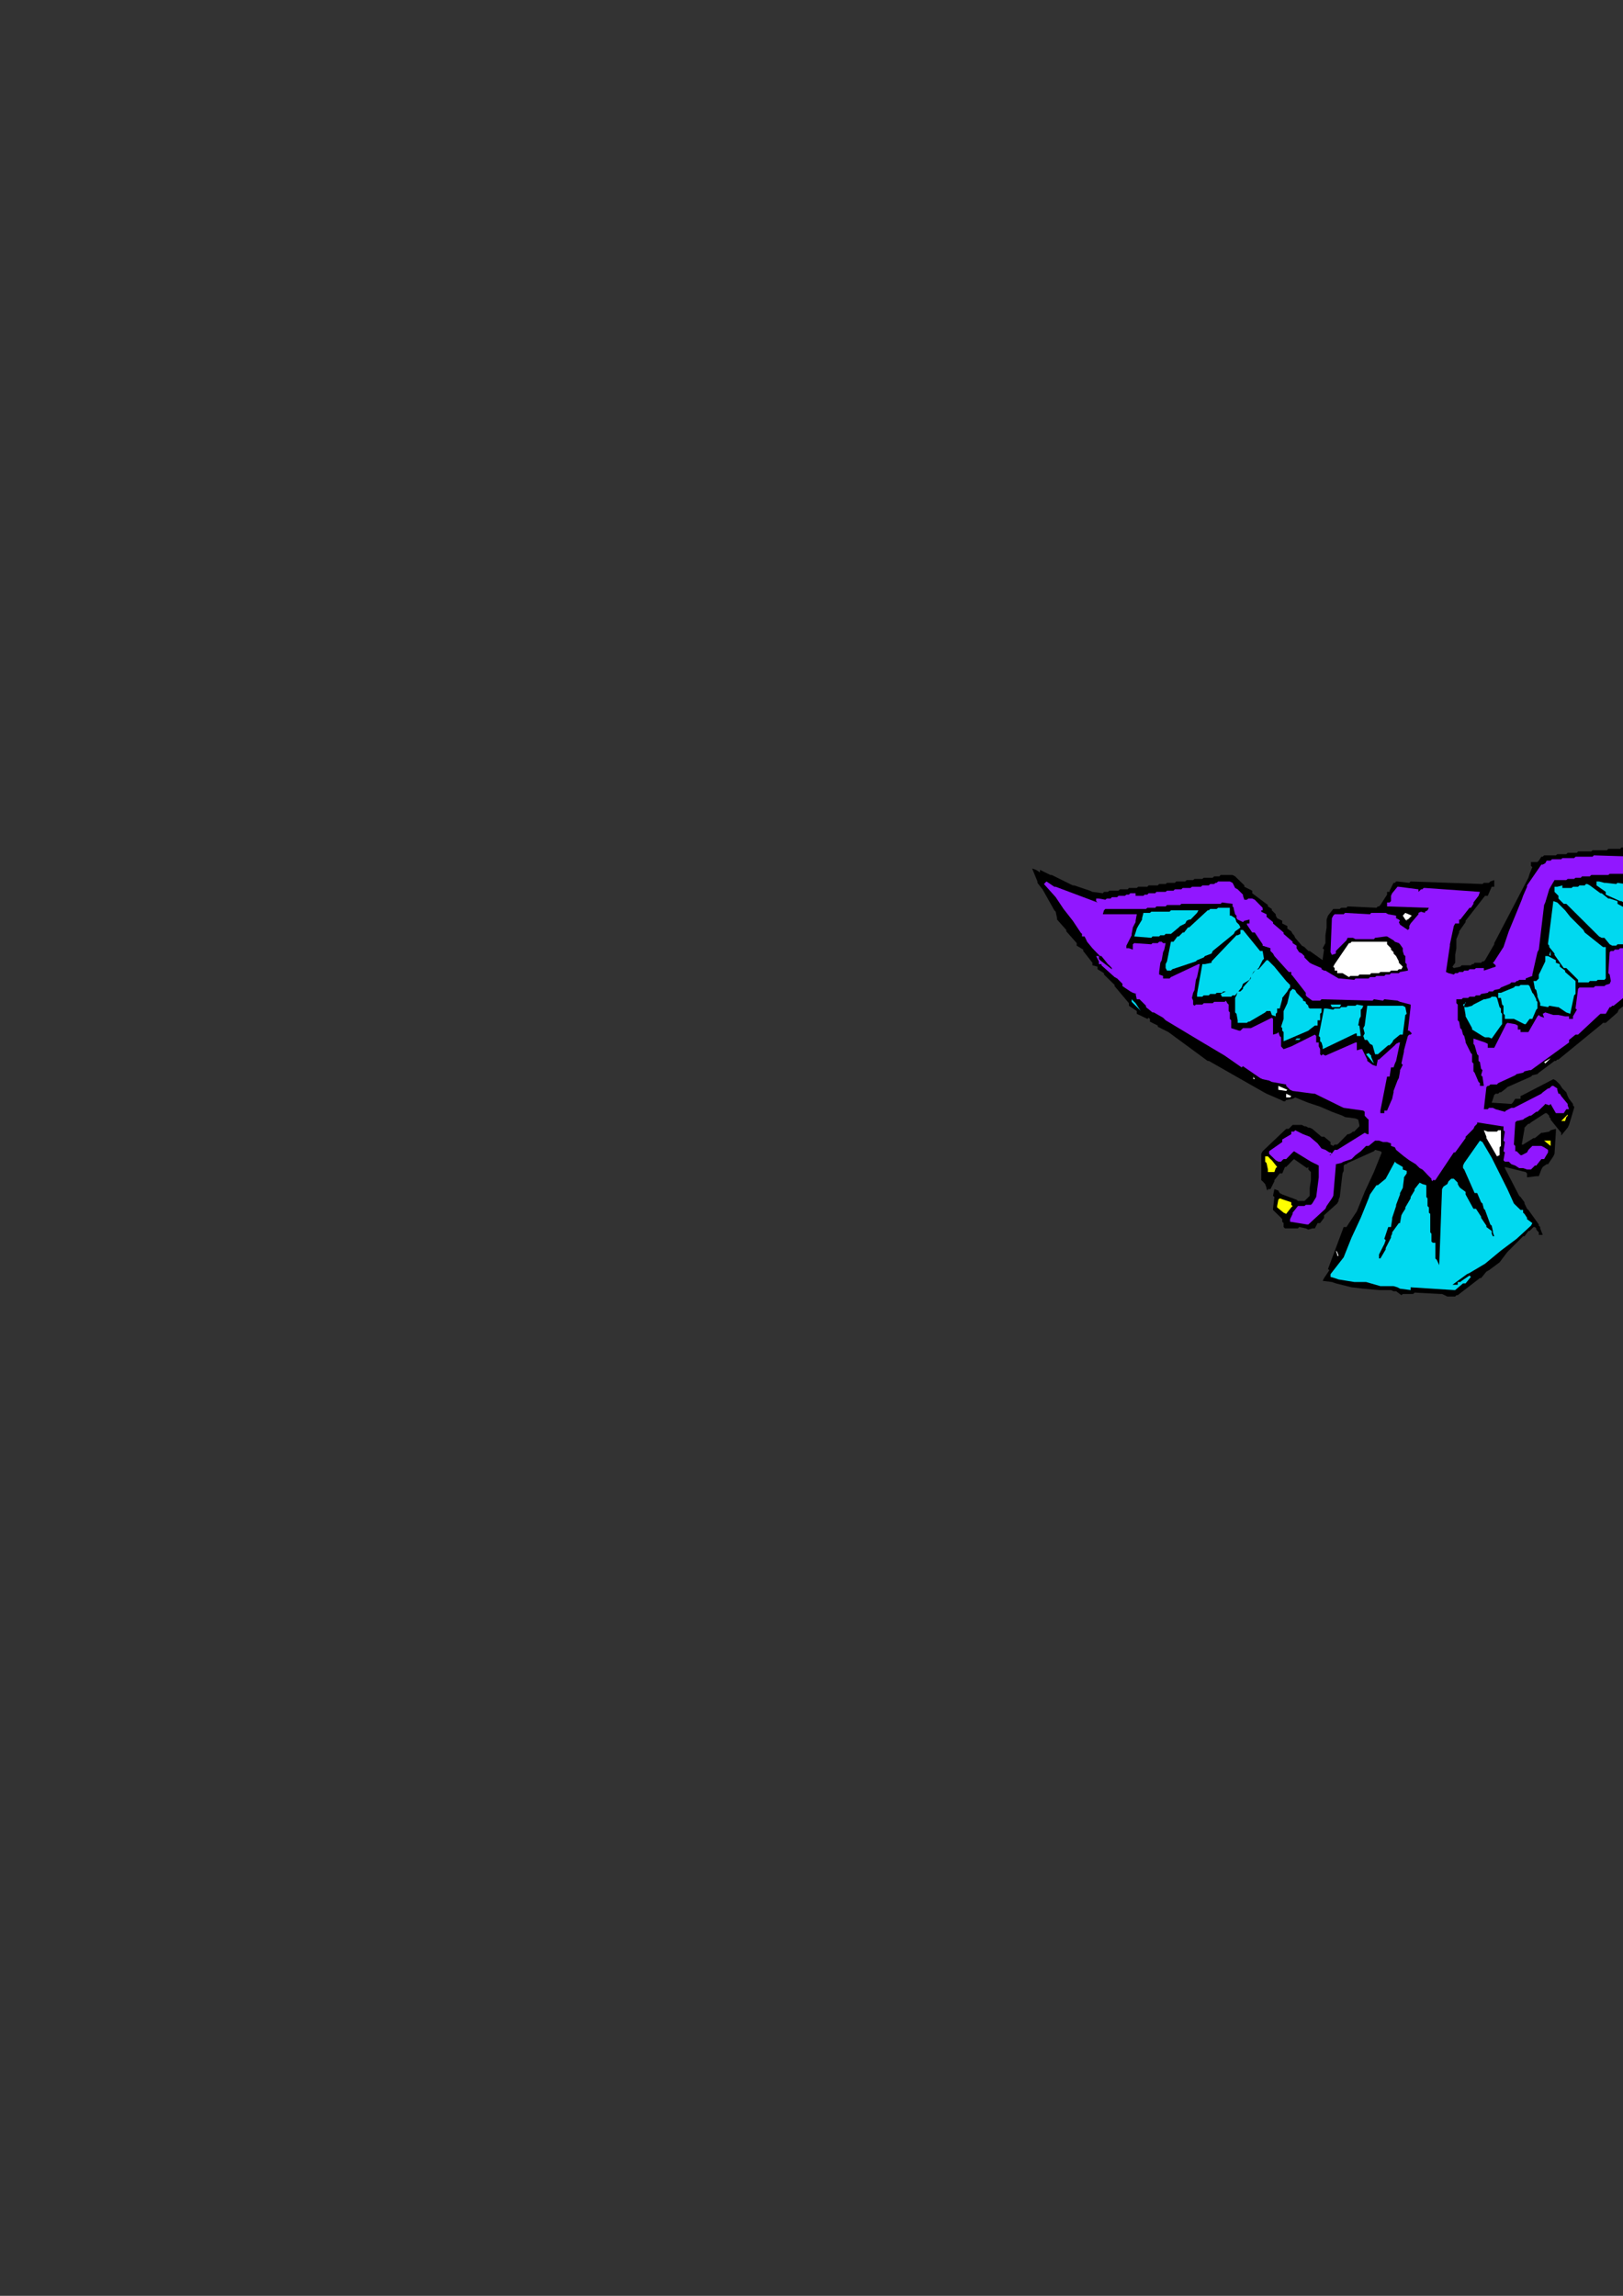 <?xml version="1.0" encoding="utf-8"?>
<!-- Created by UniConvertor 2.0rc4 (https://sk1project.net/) -->
<svg xmlns="http://www.w3.org/2000/svg" height="841.89pt" viewBox="0 0 595.276 841.89" width="595.276pt" version="1.1" xmlns:xlink="http://www.w3.org/1999/xlink" id="56e1960f-f607-11ea-b7f0-dcc15c148e23">

<rect x="0" y="0" width="595.276" height="841.89" fill="#333333" stroke="none"/>

<g>
	<g>
		<path style="fill:#000000;" d="M 635.462,297.321 L 624.446,329.937 623.942,329.937 619.622,337.641 619.622,338.145 617.678,341.025 617.678,341.529 615.806,345.345 615.806,345.849 613.358,349.665 613.358,350.169 612.422,351.105 611.918,351.609 602.342,362.625 601.91,362.625 599.462,365.505 599.03,365.505 596.582,368.385 596.15,368.385 593.702,370.257 593.27,371.265 588.95,375.081 588.446,375.081 587.942,375.081 587.438,375.585 571.598,388.545 571.166,388.545 570.662,389.049 570.158,389.049 564.398,393.369 563.894,393.873 562.022,394.305 561.518,394.809 552.878,398.625 552.374,399.129 550.502,400.569 549.998,400.569 549.494,401.073 549.062,401.073 548.558,401.073 548.054,401.505 547.118,404.385 547.55,404.385 554.318,404.817 554.822,404.385 555.758,402.945 556.694,402.945 557.702,402.945 557.702,402.945 557.702,402.945 557.702,402.945 557.702,402.945 557.702,402.945 557.702,401.937 558.638,401.505 569.726,395.745 570.662,396.249 572.102,397.689 572.102,397.689 573.038,399.129 573.038,399.129 574.478,400.569 574.478,400.569 574.982,401.937 575.486,402.945 576.926,404.817 576.926,405.321 577.358,405.825 577.358,406.257 575.486,412.521 574.982,413.529 572.606,416.409 572.606,415.401 568.718,410.577 568.718,410.145 568.214,409.641 568.214,409.137 567.278,408.201 566.774,408.201 561.518,411.585 561.014,412.089 560.582,412.089 560.078,412.521 559.142,413.529 559.142,413.961 558.134,419.721 558.638,419.721 562.454,417.345 562.958,417.345 565.334,415.401 565.838,415.401 568.214,414.969 568.718,414.465 570.662,413.961 570.662,414.969 570.158,423.105 569.726,424.041 567.782,426.921 567.278,426.921 565.838,427.929 565.334,428.865 564.398,431.313 563.462,431.313 560.078,431.745 560.078,430.809 560.078,430.305 559.574,429.801 551.942,427.929 551.942,428.361 557.198,438.513 557.702,438.945 559.142,440.889 559.142,441.321 560.078,443.265 560.582,443.697 564.398,449.025 564.398,449.457 564.902,449.961 564.902,450.465 565.838,452.841 564.398,452.841 564.398,451.905 563.894,451.401 563.462,450.897 563.462,450.465 562.958,449.961 562.454,449.961 561.014,451.401 560.582,451.401 559.142,453.345 558.638,453.345 555.758,456.225 555.758,456.225 552.878,459.105 552.878,459.105 549.998,462.921 549.998,462.921 546.11,465.801 545.174,466.305 543.23,468.681 542.798,468.681 534.662,474.945 534.158,474.945 533.726,475.449 533.222,475.449 530.846,475.449 529.838,474.945 528.902,474.513 528.398,474.513 518.822,474.009 518.318,474.513 514.502,474.513 513.998,474.945 512.054,473.505 511.622,473.505 511.118,473.505 510.182,473.073 505.79,473.073 505.79,473.073 500.03,472.569 500.03,472.569 495.71,472.065 495.71,472.065 489.95,470.625 488.51,470.121 485.126,469.689 485.63,468.681 487.574,465.801 487.07,465.369 492.83,449.961 493.838,449.961 497.654,444.201 497.654,444.201 500.534,437.073 500.534,437.073 503.918,429.801 503.918,429.801 506.798,422.601 506.294,422.169 504.35,421.665 503.918,422.169 494.27,426.489 493.838,426.921 493.334,426.921 492.83,427.425 492.83,429.369 492.398,430.305 491.39,438.945 490.958,439.953 490.958,440.385 490.454,441.321 485.63,445.641 485.63,446.577 484.19,448.521 483.254,448.521 482.246,450.465 481.31,450.465 479.87,450.897 478.934,450.465 476.486,449.961 476.054,450.465 471.302,450.465 470.798,449.961 470.798,448.521 470.294,448.017 470.294,447.081 469.862,446.577 466.91,443.697 466.91,443.265 467.414,438.945 466.91,438.513 467.414,436.065 468.854,436.569 469.358,437.505 470.294,438.009 475.55,439.953 476.054,440.385 478.43,440.385 478.934,439.953 480.374,438.513 480.374,438.513 480.374,435.633 480.374,435.633 480.806,432.753 480.806,432.753 480.806,429.801 479.87,428.865 479.87,427.929 479.366,428.361 474.614,425.049 474.11,425.481 471.734,427.929 471.302,427.929 470.294,430.305 469.358,430.305 467.414,432.753 467.414,433.185 465.974,436.065 465.038,436.065 465.038,436.569 465.038,436.569 464.534,436.065 464.534,436.065 464.534,435.633 464.534,435.633 464.03,434.193 463.094,433.185 462.59,432.753 462.59,432.249 462.59,423.105 463.094,422.169 471.734,413.961 472.67,413.961 474.11,412.521 474.614,412.521 477.494,412.521 478.43,413.025 478.934,413.025 479.87,413.529 480.374,413.529 481.31,413.961 484.694,416.841 485.63,416.841 488.006,418.785 488.006,419.721 489.014,420.225 489.518,419.721 490.454,419.721 490.958,419.289 494.27,415.905 494.774,415.905 495.71,415.401 496.214,414.969 496.718,414.969 497.15,414.465 498.59,413.025 498.59,412.521 498.158,410.577 497.15,410.145 493.334,409.641 492.398,409.137 488.51,407.697 488.51,407.697 484.19,405.825 484.19,405.825 479.87,404.385 479.87,404.385 475.046,402.441 474.11,402.945 471.734,403.377 471.302,403.881 470.798,403.881 469.862,403.377 464.534,401.073 463.598,400.569 443.366,389.049 442.934,389.049 428.534,378.465 427.526,377.961 424.646,376.521 424.646,376.089 421.766,374.649 421.766,373.641 421.262,373.209 420.83,373.641 416.942,371.769 416.942,370.761 414.062,368.817 414.062,367.881 408.806,361.617 408.806,361.185 404.918,357.369 404.918,356.865 402.542,355.425 402.542,354.489 400.67,353.985 400.67,353.049 397.286,348.729 397.286,348.225 394.91,346.785 394.91,345.849 391.094,341.529 391.094,341.025 387.71,337.209 387.71,336.705 387.206,334.329 386.702,333.825 382.382,326.121 381.95,325.617 380.51,323.745 380.51,323.241 378.566,318.489 380.006,318.993 381.446,319.929 381.446,318.993 385.262,320.865 385.766,320.865 393.47,324.681 393.974,324.681 399.734,326.625 400.67,327.057 404.486,327.561 404.918,327.057 406.358,327.057 406.862,326.625 410.246,326.625 410.75,326.121 413.63,326.121 414.062,325.617 416.942,325.617 417.446,325.185 420.83,325.185 421.262,324.681 424.646,324.681 425.15,324.177 427.526,324.177 428.03,323.745 430.91,323.745 431.414,323.241 434.726,323.241 435.23,322.737 437.606,322.737 438.11,322.305 440.99,322.305 441.494,321.873 444.806,321.873 445.31,321.369 447.254,321.369 447.686,320.865 452.078,320.865 453.014,321.369 456.398,324.681 456.398,325.185 459.278,326.625 459.278,327.561 465.038,331.881 465.038,332.385 466.478,333.321 466.478,333.321 466.478,333.825 466.478,333.825 467.918,335.265 467.918,335.265 467.918,335.769 468.422,336.705 470.294,337.641 470.294,338.649 472.166,339.585 472.166,340.521 473.606,341.529 473.606,341.529 473.606,341.529 473.606,341.529 474.11,342.465 474.11,342.465 474.614,342.969 475.046,343.905 477.494,346.785 478.43,347.289 479.87,348.729 480.374,348.729 485.126,352.113 485.126,351.609 485.63,348.225 485.126,347.721 486.134,345.849 486.134,345.849 486.134,342.969 486.134,342.969 486.566,340.089 486.566,340.089 486.566,337.209 487.07,335.769 489.014,333.321 489.518,333.321 491.39,333.321 491.894,332.889 493.838,332.889 494.27,332.385 504.854,332.889 505.358,332.385 505.79,332.385 506.294,331.881 508.742,328.065 508.742,327.057 509.678,327.057 509.678,326.625 511.118,323.745 511.622,323.745 512.054,323.241 512.558,323.241 516.878,323.745 517.382,323.241 543.734,324.177 544.238,323.745 546.11,323.745 546.614,323.241 548.054,322.737 548.054,323.745 548.054,325.185 547.118,325.185 545.678,328.497 544.67,328.497 537.542,337.641 537.542,338.145 535.166,341.529 535.166,341.961 534.158,344.409 534.158,344.841 534.158,347.721 534.158,347.721 533.726,350.169 533.726,350.169 533.726,353.049 533.726,353.049 532.718,354.489 533.222,354.993 535.598,354.489 536.102,353.985 539.486,353.985 539.918,353.553 540.422,353.553 540.854,353.049 543.23,353.049 543.734,352.545 544.238,352.545 544.67,352.113 548.054,346.281 548.054,345.849 560.582,321.873 561.014,320.433 562.022,317.985 561.518,317.553 561.518,316.113 562.454,316.113 563.894,316.113 564.398,315.609 565.334,314.169 565.838,314.169 566.342,313.665 566.774,313.665 570.662,313.665 571.166,313.233 574.478,313.233 574.982,312.729 578.366,312.729 578.798,312.225 583.622,312.225 584.126,311.793 589.382,311.793 589.886,311.289 594.206,311.289 594.71,310.785 596.15,310.785 596.15,309.849 596.582,309.345 597.086,309.345 609.614,309.849 610.046,309.345 610.982,308.841 611.486,308.841 613.358,308.409 613.862,307.905 623.438,303.585 623.438,302.649 624.878,302.649 625.382,302.145 627.326,300.705 627.326,299.769 633.086,295.881 633.59,295.449 635.966,294.441 635.966,295.449 635.462,297.321 Z" />
		<path style="fill:#9117ff;" d="M 633.59,298.329 L 633.086,300.705 632.582,301.641 629.702,311.289 629.27,311.289 623.942,324.681 623.438,325.617 619.622,331.449 619.622,331.881 617.678,337.209 617.246,338.145 615.806,340.521 615.806,341.025 613.358,346.785 612.926,347.721 604.286,358.809 603.35,358.809 599.966,362.625 599.462,362.625 591.83,368.817 591.326,368.817 590.822,369.321 590.39,369.321 588.95,371.769 587.942,371.769 587.006,371.769 586.502,372.201 578.798,379.401 577.862,379.401 575.486,381.345 575.486,382.281 561.518,392.433 561.014,392.433 559.142,392.865 558.638,393.369 556.262,393.873 555.758,394.305 549.494,397.185 549.062,397.689 546.614,397.689 546.11,398.193 545.678,398.193 545.174,398.625 544.238,406.761 544.67,406.761 545.678,406.761 546.11,406.257 547.55,406.257 548.558,406.761 551.942,407.697 552.374,407.265 554.318,406.257 555.254,406.257 565.334,401.073 565.838,400.569 567.782,399.129 568.214,399.129 569.222,398.193 569.726,398.193 571.166,399.129 571.166,399.129 571.166,399.633 571.166,399.633 571.598,401.073 571.598,401.073 572.102,401.073 572.606,401.937 574.982,404.817 574.982,405.321 575.486,406.761 575.486,406.761 574.478,406.761 574.478,406.761 573.542,408.201 573.542,408.201 572.102,408.201 570.662,408.201 568.718,404.817 568.214,405.321 566.774,404.817 566.342,405.321 563.894,407.697 563.462,407.697 561.518,409.137 561.014,409.137 559.142,410.145 558.638,410.577 556.262,411.081 555.758,411.585 555.254,419.721 555.758,420.225 555.758,422.169 556.262,422.169 557.702,423.609 558.134,423.609 560.078,422.601 560.582,421.665 562.022,420.225 562.454,420.225 565.334,420.225 566.342,420.729 567.782,421.665 567.782,422.601 566.342,425.049 565.334,425.049 563.462,427.425 562.958,427.425 561.518,428.865 561.014,428.865 560.078,428.865 560.078,428.865 558.638,428.361 558.638,428.361 557.198,428.361 557.198,428.361 555.758,427.425 554.318,426.921 553.382,425.985 552.878,425.985 551.942,425.985 551.438,425.481 551.942,422.601 551.438,422.169 551.942,418.785 551.438,418.281 551.942,414.969 551.438,414.465 551.438,413.025 550.934,413.025 541.79,411.585 541.79,412.089 540.854,413.025 540.422,413.961 537.542,416.841 537.542,417.345 533.726,422.601 533.222,422.601 526.454,432.753 525.518,432.753 525.518,433.185 525.518,433.185 525.014,432.753 525.014,432.753 525.014,432.249 525.014,432.249 523.574,430.809 522.638,429.801 521.702,428.865 520.694,428.361 519.254,426.921 519.254,426.921 516.878,425.481 516.878,425.481 514.934,424.041 514.934,424.041 512.054,421.665 511.622,420.729 510.182,420.225 510.182,419.289 510.182,419.289 510.182,419.289 508.742,418.785 508.742,418.785 507.23,418.785 507.23,418.785 505.79,418.281 504.35,418.281 501.974,420.225 501.47,420.225 501.038,420.225 500.534,420.729 499.094,422.169 499.094,422.169 497.15,423.609 497.15,423.609 495.71,425.049 495.71,425.049 492.83,425.985 491.894,426.489 489.95,426.921 489.95,427.425 489.014,438.513 488.51,439.449 486.566,442.257 486.134,443.265 479.87,449.025 479.366,449.025 473.174,448.017 473.174,447.081 474.11,445.137 474.11,444.705 476.054,442.257 476.486,442.257 478.43,442.257 478.934,441.825 480.806,441.825 481.31,441.321 482.75,438.945 482.75,438.945 483.254,435.129 483.254,435.129 483.686,431.745 483.686,431.745 483.686,427.425 482.75,426.921 481.814,426.489 480.806,425.985 474.614,422.169 474.11,422.601 471.734,425.049 471.302,425.049 470.798,425.049 470.294,425.481 469.862,425.985 469.358,425.985 468.854,425.985 467.918,425.481 465.47,423.105 465.47,422.169 470.294,418.785 470.294,417.849 473.606,415.905 473.606,414.969 474.614,414.969 475.046,414.465 477.926,415.905 477.926,415.905 480.374,416.841 480.374,416.841 483.254,419.289 483.254,419.289 484.694,421.161 486.134,421.665 487.574,422.601 487.574,422.601 488.006,422.601 488.006,422.601 488.51,423.105 488.51,423.105 487.574,423.609 488.006,423.609 489.518,421.665 490.454,421.665 500.534,415.401 501.47,415.905 501.974,415.905 501.974,415.401 501.974,410.577 501.47,410.145 500.534,409.137 500.534,408.705 500.534,407.697 500.03,407.265 492.83,406.257 491.894,405.825 482.246,401.073 481.814,401.073 474.11,400.065 473.174,399.633 471.734,398.193 471.734,397.689 466.478,396.753 465.47,396.249 463.094,395.745 462.158,395.313 455.894,390.993 455.39,391.425 449.198,387.105 449.198,387.105 441.926,382.785 441.926,382.785 434.726,378.465 434.726,378.465 427.526,374.145 426.59,373.209 423.206,371.265 422.702,371.265 420.326,369.321 420.326,368.817 417.95,366.441 416.942,366.441 416.51,364.497 416.942,364.497 415.502,364.065 414.566,363.561 411.686,361.617 411.686,360.753 409.742,358.809 408.806,358.305 403.982,353.985 403.982,353.553 403.046,353.553 403.046,352.545 402.038,350.601 403.046,350.601 403.046,351.609 403.478,352.113 407.798,355.425 407.798,354.993 406.862,353.985 406.358,353.553 403.982,350.601 403.478,350.601 403.478,350.601 403.478,350.601 402.038,349.161 402.038,349.161 400.67,347.721 400.67,347.721 398.726,345.345 398.294,344.409 397.79,343.401 396.854,343.401 396.854,342.465 396.35,341.961 393.47,337.641 393.47,337.641 390.086,333.321 390.086,333.321 387.206,329.001 387.206,329.001 382.886,324.177 383.822,323.241 386.702,325.185 387.206,325.185 402.542,330.945 402.038,330.441 402.038,329.505 403.046,329.505 405.422,329.937 405.926,329.505 407.366,329.505 407.798,329.001 409.742,329.001 410.246,328.497 412.622,328.497 413.126,328.065 414.062,328.065 414.566,327.561 416.51,327.561 416.51,328.497 419.39,328.497 419.822,328.065 420.83,328.065 421.262,327.561 423.71,327.561 424.142,327.057 427.526,327.057 428.03,326.625 430.406,326.625 430.91,326.121 433.286,326.121 433.79,325.617 436.67,325.617 437.174,325.185 440.486,325.185 440.99,324.681 443.366,324.681 443.87,324.177 445.31,324.177 445.814,323.745 446.246,323.745 446.75,323.241 451.07,323.241 452.078,323.745 453.014,325.617 453.95,326.121 455.894,328.065 455.894,328.497 456.398,329.937 456.83,329.937 457.334,329.937 457.838,329.505 459.278,329.505 460.214,329.937 463.094,332.889 463.094,333.825 462.59,333.825 462.59,334.329 464.534,335.265 464.534,336.201 466.91,338.145 466.91,338.649 470.798,341.961 470.798,342.465 474.11,345.345 474.11,345.849 475.55,346.785 475.55,347.721 476.486,349.161 477.494,349.665 478.43,350.601 478.43,351.105 480.374,353.049 481.31,353.553 484.694,354.993 484.694,355.425 485.63,355.929 486.134,355.929 490.958,358.809 491.39,358.809 496.718,359.313 497.15,358.809 501.974,358.809 502.478,358.305 504.35,358.305 504.854,357.873 507.734,357.873 508.238,357.369 509.678,357.369 510.182,356.865 513.062,356.865 513.494,356.433 516.374,355.929 516.374,355.425 515.942,354.489 515.942,353.553 515.438,353.049 515.438,352.545 515.438,350.601 514.934,350.169 514.934,350.169 514.934,350.169 514.502,348.729 514.502,348.729 514.502,347.721 514.502,347.721 513.494,346.281 513.062,345.849 511.622,345.345 511.118,344.841 508.742,343.401 508.238,343.401 504.35,343.905 503.918,344.409 497.15,344.409 496.214,343.905 494.27,343.905 493.838,344.841 489.95,348.729 489.95,349.665 488.51,350.169 488.006,349.161 488.51,336.705 489.014,335.769 489.518,335.265 489.95,335.265 492.83,335.265 493.334,334.761 502.478,335.265 502.91,334.761 504.854,334.761 505.358,334.761 508.238,334.761 509.174,335.265 512.054,335.769 512.054,336.705 513.062,337.209 513.062,337.209 513.062,337.209 513.062,337.209 513.494,337.641 513.494,337.641 513.062,338.145 513.494,339.081 516.374,341.025 516.878,340.521 516.878,339.585 517.382,338.649 520.262,335.265 520.262,334.761 521.198,334.329 521.198,334.329 521.198,334.329 521.198,334.329 522.638,334.761 522.638,334.761 522.638,334.329 523.574,333.825 524.078,332.889 523.574,332.889 508.742,332.385 508.742,330.945 509.678,330.945 510.182,330.441 510.182,328.497 510.614,327.561 512.558,325.185 513.062,325.185 520.262,326.121 520.262,327.057 521.198,326.121 521.702,326.121 522.134,325.617 522.638,325.617 542.798,327.057 542.294,328.497 540.422,330.945 540.422,331.449 539.486,332.889 538.982,332.889 535.598,337.209 535.166,337.209 535.166,338.649 534.158,338.649 533.726,338.649 533.222,339.585 531.782,346.281 531.782,346.785 530.342,356.433 531.278,356.865 533.222,357.369 533.726,356.865 534.662,356.865 535.166,356.433 536.606,356.433 537.038,355.929 538.478,355.929 538.982,355.425 540.854,355.425 541.358,354.993 544.238,354.993 544.238,355.929 548.558,354.489 548.558,353.985 547.55,353.049 548.054,352.545 551.438,347.289 551.438,347.289 553.382,341.529 553.382,341.529 555.758,335.769 555.758,335.769 558.134,329.937 558.638,328.497 560.078,325.185 560.078,324.681 565.334,317.049 565.838,317.049 566.774,316.545 567.278,315.609 568.718,315.609 569.222,315.105 572.606,315.105 573.038,314.673 577.358,314.673 577.862,314.169 584.126,314.169 584.558,313.665 600.902,314.169 601.406,313.665 602.342,313.665 602.846,313.233 608.102,313.233 608.606,312.729 610.982,311.793 611.486,312.225 611.486,312.729 611.918,312.729 615.806,309.345 616.238,309.345 617.246,307.905 618.182,307.905 625.382,304.521 625.886,303.585 629.27,301.641 629.702,301.209 630.71,299.265 631.646,299.265 632.15,296.889 633.086,296.889 633.59,298.329 Z" />
		<path style="fill:#000000;" d="M 623.942,311.289 L 621.998,312.729 621.566,312.729 617.246,315.105 616.742,315.609 610.982,319.929 610.046,319.425 608.606,319.929 609.11,320.433 610.046,322.305 610.478,322.305 611.486,322.305 611.486,323.241 610.982,329.937 611.486,330.441 611.486,332.889 610.478,332.889 609.11,334.329 608.606,334.329 606.23,336.201 605.726,336.201 604.79,336.201 604.286,336.705 603.35,336.705 602.846,337.209 602.342,345.345 601.91,346.281 600.902,347.289 600.47,347.289 598.022,347.289 597.59,347.721 594.206,347.721 593.702,348.225 592.262,348.225 591.83,348.729 590.822,348.729 590.39,349.161 589.886,356.865 590.39,357.369 590.822,359.745 590.39,360.753 588.95,361.185 588.446,361.617 585.062,361.617 584.558,362.121 579.302,362.121 578.798,362.625 577.862,369.825 578.366,370.257 576.926,372.705 576.926,373.641 575.486,373.641 575.486,372.705 574.046,372.705 574.046,372.705 571.598,372.201 571.598,372.201 569.726,372.201 569.726,372.201 566.774,371.265 565.838,371.769 566.342,373.209 564.902,372.705 564.398,372.201 563.894,372.705 560.582,378.465 559.574,378.465 557.702,378.465 557.702,377.529 556.694,377.529 556.694,376.521 556.694,376.089 555.758,375.585 552.878,375.081 552.374,375.585 551.942,376.521 551.438,377.529 548.054,384.225 547.118,384.225 545.678,384.225 545.678,383.289 545.678,382.785 544.67,382.281 540.422,380.841 540.422,381.345 540.422,382.785 540.854,383.289 541.79,386.601 542.294,387.105 542.294,389.049 542.798,389.481 543.23,391.929 543.734,392.433 543.23,394.305 543.734,394.809 544.238,398.193 542.798,398.193 542.798,397.185 542.294,396.753 540.854,393.369 540.422,392.865 540.422,389.985 539.918,389.481 539.918,386.601 539.486,386.169 537.542,382.281 537.542,381.849 537.038,379.905 536.606,379.401 536.102,377.529 535.598,377.025 535.166,374.649 534.662,374.145 534.662,368.385 534.158,367.881 534.158,366.441 535.166,366.441 536.102,366.441 536.606,365.937 538.478,365.937 538.982,365.505 540.854,365.505 541.358,365.001 542.798,365.001 543.23,364.497 545.678,364.065 546.11,363.561 547.55,363.561 548.054,363.057 549.998,362.625 550.502,362.121 553.814,360.753 554.318,360.249 555.758,360.249 556.262,359.745 556.694,359.745 557.198,359.313 559.574,359.313 559.574,358.809 562.022,357.873 562.022,357.369 563.894,349.161 564.398,348.225 566.342,331.881 566.774,330.945 568.214,326.121 568.718,325.185 570.158,322.737 570.662,322.737 574.478,322.737 574.982,322.305 577.358,322.305 577.862,321.873 579.806,321.873 580.238,321.369 583.118,321.369 583.622,320.865 589.886,320.865 590.39,320.433 595.646,320.433 596.15,319.929 597.086,319.929 597.59,319.425 599.462,319.425 599.966,318.993 601.406,318.489 601.91,318.489 602.342,317.985 602.846,317.985 606.23,317.985 606.662,317.553 607.67,317.553 608.102,317.049 609.614,317.049 610.046,316.545 624.446,309.849 624.446,310.785 624.446,310.785 623.942,311.289 Z" />
		<path style="fill:#00d9f0;" d="M 610.046,326.121 L 610.046,330.945 609.614,331.881 608.606,332.889 608.102,332.889 606.23,333.321 605.726,333.825 604.286,335.265 603.35,335.265 600.47,335.265 600.47,334.329 594.71,330.441 594.206,330.441 588.95,328.065 588.95,327.057 585.566,324.681 585.566,324.177 585.566,323.241 586.502,323.241 588.446,323.745 588.95,323.745 592.766,324.177 593.27,323.745 596.15,324.177 596.582,323.745 604.286,320.865 604.79,320.865 605.222,320.433 605.726,320.433 607.166,320.433 607.67,320.865 610.478,325.617 610.046,326.121 Z" />
		<path style="fill:#00d9f0;" d="M 600.47,345.345 L 598.526,345.849 598.022,346.281 593.27,346.281 592.766,346.785 591.326,346.785 590.39,346.281 588.446,343.905 587.942,343.905 587.438,343.905 586.502,343.401 574.478,331.449 573.542,331.449 571.598,329.505 571.598,328.497 570.158,327.057 570.158,326.625 570.158,325.185 571.166,325.185 573.038,324.681 573.038,325.617 576.422,325.617 576.926,325.185 578.798,325.185 579.302,324.681 581.246,324.681 581.678,324.177 582.182,324.177 583.118,324.681 587.006,327.561 587.438,327.561 589.886,329.505 590.39,329.505 593.27,330.441 593.27,331.449 597.59,333.825 597.59,334.761 600.902,336.201 600.902,337.209 600.902,344.841 600.47,345.345 Z" />
		<path style="fill:#00d9f0;" d="M 588.446,359.313 L 585.998,359.313 585.566,359.745 583.118,359.745 582.686,360.249 578.798,360.249 578.798,359.313 574.478,354.993 573.542,354.993 570.158,350.169 570.158,349.665 568.214,347.289 568.214,346.785 567.782,346.281 567.782,345.849 569.726,330.441 571.166,330.945 574.046,333.825 574.046,333.825 575.918,336.201 575.918,336.201 578.798,339.081 578.798,339.081 580.742,341.025 581.246,341.961 587.942,347.289 588.95,347.289 588.95,358.809 588.446,359.313 Z" />
		<path style="fill:#00d9f0;" d="M 577.358,365.001 L 575.918,371.769 574.478,371.265 571.598,369.321 571.166,369.321 568.214,368.817 567.782,369.321 564.902,368.817 564.902,367.881 563.894,365.505 563.894,365.001 563.462,363.057 562.958,362.625 562.454,359.745 563.462,359.745 564.398,358.809 564.398,358.305 564.398,357.369 564.902,356.433 566.774,352.545 566.774,352.113 566.774,350.601 567.782,350.601 570.662,352.113 570.662,353.049 572.102,353.553 572.102,354.489 574.046,355.929 574.046,356.433 577.862,359.745 577.862,360.753 577.862,364.497 577.358,365.001 Z" />
		<path style="fill:#ffff00;" d="M 574.478,409.641 L 574.046,411.081 572.606,411.081 574.982,408.705 574.982,409.137 574.982,409.137 574.478,409.641 Z" />
		<path style="fill:#ffff00;" d="M 568.718,420.225 L 566.342,418.281 567.278,418.281 568.718,418.281 568.718,418.281 568.718,418.281 568.718,418.281 568.718,419.289 568.718,419.289 568.718,419.289 568.718,420.225 Z" />
		<path style="fill:#00d9f0;" d="M 568.214,350.169 L 568.718,348.729 568.718,349.665 568.718,350.601 568.214,350.169 Z" />
		<path style="fill:#ffffff;" d="M 568.214,388.545 L 566.774,389.985 566.342,389.481 568.718,388.041 568.214,388.545 Z" />
		<path style="fill:#00d9f0;" d="M 563.462,370.257 L 562.022,373.641 561.014,373.641 559.574,375.585 559.142,375.585 555.254,373.641 554.822,373.641 551.942,373.641 551.942,372.705 551.942,372.201 551.438,371.769 551.438,368.817 550.934,368.385 550.502,365.937 549.494,365.937 549.494,364.065 550.502,364.065 555.254,362.121 555.758,361.617 557.198,361.617 557.702,361.185 560.582,361.185 561.014,361.617 562.022,364.065 562.454,364.497 563.462,366.441 563.462,366.945 563.894,367.377 563.894,367.881 563.894,369.825 563.462,370.257 Z" />
		<path style="fill:#00d9f0;" d="M 561.518,449.457 L 556.262,454.281 556.262,454.281 550.502,458.601 550.502,458.601 544.67,463.425 544.67,463.425 538.982,466.809 538.046,467.241 532.718,471.129 533.222,471.129 534.662,471.129 534.662,470.121 535.598,470.121 536.102,469.689 538.982,467.745 539.486,468.249 537.542,470.625 536.606,470.625 533.726,473.073 533.222,473.073 517.382,472.065 517.382,473.073 513.494,472.569 512.558,472.065 511.118,471.633 510.614,471.633 506.294,471.633 506.294,471.633 501.038,470.121 501.038,470.121 496.718,470.121 496.718,470.121 490.958,469.185 489.518,468.681 488.006,468.249 488.006,467.241 492.83,461.049 492.83,461.049 495.71,453.849 495.71,453.849 499.094,446.577 499.094,446.577 501.974,439.449 502.478,438.009 504.854,434.625 505.358,434.625 508.238,432.249 508.742,431.313 511.622,425.985 512.054,426.489 514.502,427.929 514.502,428.865 515.942,429.369 515.942,430.305 514.934,431.745 514.934,432.249 514.502,435.633 513.998,436.569 513.494,437.505 513.494,438.009 512.054,441.825 512.054,442.257 510.614,446.577 510.614,447.081 510.182,449.961 509.174,449.961 507.734,454.281 508.238,454.785 507.734,456.225 507.23,457.161 505.79,460.041 505.79,460.545 505.79,461.481 506.294,461.481 508.238,458.169 508.238,457.665 510.182,453.849 510.182,453.345 510.614,452.409 510.614,451.905 513.062,448.521 513.494,448.521 513.998,445.641 514.502,444.705 515.438,443.265 515.438,442.761 517.382,439.449 517.382,438.945 518.822,436.569 518.822,436.065 520.694,433.689 521.702,434.193 523.142,434.625 523.142,435.633 523.142,438.945 523.574,439.449 523.574,442.257 524.078,442.761 524.078,444.705 524.582,445.137 524.582,451.905 525.014,452.409 525.014,455.289 525.518,455.721 526.454,455.721 526.454,456.729 526.454,461.481 526.958,461.985 527.894,463.929 527.894,463.425 528.902,436.065 529.406,435.129 530.846,434.193 531.278,433.185 532.286,432.249 533.222,432.249 534.662,433.689 534.662,434.193 535.166,435.129 535.598,435.633 537.542,437.073 537.542,438.009 540.422,443.265 541.358,443.265 543.23,446.145 543.23,446.577 545.174,449.457 545.174,449.961 547.118,451.401 547.118,452.409 547.55,453.345 548.054,453.345 547.55,451.905 547.55,451.401 547.118,449.457 546.614,449.025 544.67,443.697 544.238,443.265 543.734,441.321 543.23,440.889 541.79,437.505 540.854,437.505 537.038,428.865 536.606,428.361 536.606,427.425 537.038,426.489 542.798,418.281 543.734,418.785 547.118,424.545 547.118,424.545 549.998,430.305 549.998,430.305 552.878,436.065 552.878,436.065 555.254,441.321 555.758,441.825 557.702,443.697 558.638,443.697 558.638,444.705 559.142,445.137 560.078,446.577 560.078,447.081 562.022,448.521 561.518,449.457 Z" />
		<path style="fill:#00d9f0;" d="M 550.502,376.089 L 547.118,380.841 546.11,380.409 544.67,380.409 543.734,379.905 539.918,377.529 539.918,377.025 537.542,372.705 537.542,372.201 537.038,369.321 538.046,369.321 539.918,368.817 540.422,368.385 544.238,366.441 544.67,366.441 546.614,365.937 547.118,365.505 548.558,365.505 549.062,365.937 549.998,369.321 550.502,369.825 550.502,371.265 550.934,371.769 550.934,375.585 550.502,376.089 Z" />
		<path style="fill:#ffffff;" d="M 549.998,420.729 L 549.998,423.609 549.062,424.041 545.174,417.345 545.174,416.841 544.238,414.465 545.678,414.969 549.062,414.969 549.494,414.465 550.502,414.465 550.502,415.401 550.502,420.225 549.998,420.729 Z" />
		<path style="fill:#00d9f0;" d="M 537.038,368.817 L 537.038,369.321 537.038,369.321 536.606,368.385 536.606,368.385 537.542,367.881 537.542,367.881 537.542,367.377 537.038,368.817 Z" />
		<path style="fill:#000000;" d="M 531.278,431.745 L 530.846,431.313 531.278,431.745 Z" />
		<path style="fill:#000000;" d="M 517.382,379.401 L 516.878,379.401 516.374,379.905 514.934,385.161 514.934,385.665 513.998,389.985 514.502,390.489 513.494,392.433 513.494,392.865 513.062,395.313 512.558,396.249 511.118,400.065 511.118,400.569 510.614,402.945 510.182,403.881 508.742,407.265 508.238,407.265 507.734,407.265 507.734,408.201 506.294,408.201 506.294,407.265 508.742,394.809 509.678,394.809 510.182,391.425 511.118,391.425 511.622,389.985 512.054,389.049 513.494,382.281 513.062,382.281 512.054,382.785 511.622,383.289 505.79,388.545 505.358,388.545 504.854,390.993 503.414,390.489 501.47,389.049 501.47,388.545 499.598,384.729 499.094,384.729 497.654,385.161 497.654,384.225 497.654,382.281 497.15,382.281 486.134,387.105 485.126,386.601 484.694,387.105 484.694,387.105 484.19,386.601 484.19,386.601 484.19,386.169 484.19,386.169 484.19,384.729 483.686,383.721 483.686,382.281 482.75,382.281 482.75,379.905 482.246,379.401 479.366,380.841 479.366,380.841 476.486,382.281 476.486,382.281 473.606,383.721 473.606,383.721 470.798,384.729 469.862,383.721 469.862,380.409 469.358,379.905 468.854,378.465 468.422,378.969 466.91,379.401 466.91,378.465 466.91,373.641 466.478,373.209 458.774,377.025 458.27,377.025 455.894,377.025 455.39,377.529 454.958,377.961 454.454,377.961 451.574,377.025 451.574,376.521 451.574,374.145 451.07,373.641 451.07,371.265 450.638,370.761 450.638,368.385 450.134,367.881 449.63,366.945 449.198,367.377 445.31,367.377 444.806,367.881 441.494,367.881 440.99,368.385 438.614,368.385 438.11,368.817 438.11,368.817 438.11,368.817 437.606,368.385 437.606,368.385 437.606,368.385 437.606,368.385 437.606,366.945 437.174,365.937 437.606,364.065 438.11,363.057 438.614,359.313 439.046,358.305 440.054,353.553 439.55,353.553 429.47,358.305 428.966,358.809 426.59,358.809 426.59,357.873 425.15,357.369 425.15,356.433 425.582,353.049 426.086,352.113 426.59,349.161 427.022,348.225 427.526,345.849 426.59,345.849 426.086,345.345 425.582,345.345 425.15,345.345 424.646,345.849 422.702,345.849 422.27,346.281 416.006,345.849 415.502,346.281 415.502,348.225 414.062,347.721 413.126,347.721 413.126,346.785 415.07,342.969 415.07,342.465 415.502,340.089 416.006,339.081 416.51,338.145 416.51,337.641 416.942,335.265 416.51,335.265 404.486,335.265 404.918,333.825 405.422,333.321 405.926,333.321 420.326,333.321 420.83,332.889 423.71,332.889 424.142,332.385 427.526,332.385 428.03,331.881 432.854,331.881 433.286,331.449 434.726,331.449 435.23,331.449 447.686,331.449 448.19,330.945 452.078,331.449 452.078,332.385 452.51,332.889 452.51,333.321 453.014,335.265 453.518,335.769 453.518,336.705 453.95,337.209 455.894,338.145 456.398,337.641 458.27,337.209 458.27,338.649 457.334,338.649 457.334,339.081 459.278,341.961 460.214,341.961 463.094,346.281 463.094,346.785 465.974,347.721 465.974,348.729 466.91,349.665 466.91,349.665 466.91,349.665 466.91,349.665 466.91,349.665 467.414,350.601 472.67,356.433 473.606,356.433 473.606,357.369 474.11,357.873 478.934,364.065 478.934,364.497 478.934,365.001 479.366,365.505 481.31,366.945 481.814,366.945 484.19,366.945 484.694,366.441 503.414,366.945 503.918,366.441 507.23,366.945 507.734,366.441 512.558,366.945 513.494,367.377 517.382,368.385 517.382,369.321 516.374,377.961 516.878,377.961 517.814,378.969 517.382,379.401 Z" />
		<path style="fill:#ffffff;" d="M 517.382,336.201 L 516.374,337.209 515.942,337.209 515.942,337.641 515.942,337.641 515.438,337.209 515.438,337.209 515.438,337.209 515.438,337.209 514.502,335.769 515.438,334.761 517.814,335.769 517.382,336.201 Z" />
		<path style="fill:#00d9f0;" d="M 515.438,372.201 L 514.502,379.401 513.494,379.401 511.118,381.345 510.614,382.281 509.678,383.289 509.174,383.289 505.358,386.601 504.35,386.601 503.414,383.289 502.478,382.785 501.47,381.345 500.534,381.345 500.03,379.905 500.534,378.969 500.03,377.025 500.534,376.089 501.47,368.817 502.478,368.817 514.502,368.817 515.438,369.321 515.942,371.769 515.438,372.201 Z" />
		<path style="fill:#000000;" d="M 515.438,428.361 L 514.934,427.929 515.438,428.361 Z" />
		<path style="fill:#ffffff;" d="M 513.998,355.425 L 513.062,355.425 512.558,355.929 510.182,355.929 509.678,356.433 506.294,356.433 505.79,356.865 502.91,356.865 502.478,357.369 498.59,357.369 498.158,357.873 495.278,357.873 494.774,358.305 492.398,356.865 491.894,356.865 490.454,356.865 490.454,355.929 489.518,355.929 489.518,354.993 489.014,354.489 489.518,353.553 494.774,345.849 495.278,345.849 495.71,345.345 496.214,345.345 508.742,345.345 508.742,346.281 510.182,347.721 510.182,347.721 510.182,348.225 510.182,348.225 511.118,349.161 511.118,349.161 511.118,349.665 512.054,350.601 513.062,352.545 513.062,353.049 514.502,354.489 513.998,355.425 Z" />
		<path style="fill:#ffffff;" d="M 507.734,406.257 L 508.742,406.761 507.734,406.257 Z" />
		<path style="fill:#00d9f0;" d="M 503.414,389.481 L 501.038,386.601 501.974,386.169 502.91,387.105 502.91,387.609 503.918,389.985 503.414,389.481 Z" />
		<path style="fill:#00d9f0;" d="M 499.598,369.825 L 499.094,370.257 499.094,370.761 499.094,372.705 498.59,373.641 498.158,376.089 498.59,376.089 499.094,379.905 497.654,379.905 497.654,378.969 497.15,378.969 485.126,384.729 485.126,383.721 484.694,382.281 484.19,381.849 484.19,380.409 483.686,379.905 485.63,369.825 486.566,369.825 489.014,370.257 489.518,369.825 491.39,369.825 491.894,369.321 493.838,369.321 494.27,368.817 497.15,368.817 497.654,368.385 500.03,368.817 499.598,369.825 Z" />
		<path style="fill:#00d9f0;" d="M 491.39,369.321 L 488.51,369.321 488.006,368.385 491.894,368.385 491.39,369.321 Z" />
		<path style="fill:#ffffff;" d="M 490.454,459.105 L 490.958,460.545 490.958,460.545 490.454,460.545 490.454,460.545 490.454,460.041 490.454,460.041 489.95,458.601 490.454,459.105 Z" />
		<path style="fill:#00d9f0;" d="M 484.19,371.769 L 484.19,374.145 483.254,374.145 483.254,376.089 482.246,376.089 480.374,377.529 479.87,377.961 470.798,381.849 470.798,380.841 470.798,378.465 470.294,377.961 470.294,377.025 469.862,376.521 470.798,373.641 470.798,373.641 470.798,370.761 470.798,370.761 472.166,367.881 472.166,367.881 473.174,363.561 474.11,362.625 475.046,363.057 475.046,363.057 475.046,363.057 475.046,363.057 475.55,364.065 475.55,364.065 475.55,364.065 476.486,365.001 477.926,366.441 477.926,366.441 477.926,366.945 477.926,366.945 478.934,367.377 478.934,367.377 478.934,367.881 479.87,368.817 479.87,369.321 480.374,369.825 484.694,369.825 484.694,370.761 484.694,371.265 484.19,371.769 Z" />
		<path style="fill:#ffffff;" d="M 482.246,402.441 L 482.75,401.505 482.246,402.441 Z" />
		<path style="fill:#00d9f0;" d="M 476.486,381.345 L 475.046,381.345 475.55,380.841 476.99,380.841 476.486,381.345 Z" />
		<path style="fill:#ffff00;" d="M 473.606,442.761 L 471.734,445.137 470.798,444.705 468.422,442.761 468.422,442.257 468.854,439.953 469.358,439.449 473.606,440.889 473.606,441.825 474.11,442.257 473.606,442.761 Z" />
		<path style="fill:#ffffff;" d="M 473.174,402.441 L 471.734,402.441 471.734,401.073 473.606,401.937 473.174,402.441 Z" />
		<path style="fill:#00d9f0;" d="M 473.174,362.121 L 472.67,362.625 472.166,363.561 470.294,365.937 470.294,366.441 469.358,369.825 468.422,369.825 468.422,371.265 468.422,371.265 467.918,371.769 467.918,371.769 467.918,372.705 467.918,372.705 466.478,372.201 465.974,370.761 464.534,370.761 464.03,371.265 458.27,374.649 457.838,374.649 457.334,375.081 456.83,375.081 453.95,375.081 453.95,374.145 453.518,371.769 453.014,371.265 453.014,365.937 453.518,365.001 453.95,363.561 454.958,363.561 455.894,362.625 455.894,362.121 458.774,358.809 458.774,357.873 460.718,355.425 461.654,355.425 464.534,352.113 465.038,352.113 467.414,354.489 467.414,354.489 469.358,356.865 469.358,356.865 471.734,359.745 471.734,359.745 473.174,361.185 473.174,362.121 Z" />
		<path style="fill:#ffffff;" d="M 471.734,400.065 L 468.854,399.633 468.854,398.193 472.166,399.633 471.734,400.065 Z" />
		<path style="fill:#ffff00;" d="M 467.918,428.361 L 467.414,429.801 466.478,429.801 465.038,429.801 465.038,428.865 464.534,426.489 464.03,425.985 464.03,424.041 465.038,424.041 465.974,425.049 466.478,425.481 468.422,427.929 467.918,428.361 Z" />
		<path style="fill:#00d9f0;" d="M 465.038,371.769 L 464.534,371.265 465.038,371.769 Z" />
		<path style="fill:#00d9f0;" d="M 463.094,352.113 L 461.654,354.993 461.654,354.993 459.71,356.433 459.71,356.433 458.27,359.313 458.27,359.313 455.894,360.753 455.39,362.121 453.014,365.001 452.078,365.001 451.574,365.505 451.07,365.505 448.19,365.505 447.686,364.497 449.63,363.561 449.198,363.561 448.694,363.561 448.19,364.065 446.246,364.065 445.814,364.497 443.87,364.497 443.366,365.001 441.494,365.001 440.99,365.505 439.046,365.505 439.046,364.497 440.99,353.553 441.926,353.553 444.374,353.049 444.374,352.545 453.518,342.969 453.95,342.969 454.958,342.465 454.958,341.961 454.958,341.025 455.894,341.025 462.158,348.729 463.094,348.729 463.598,351.609 463.094,352.113 Z" />
		<path style="fill:#ffffff;" d="M 460.214,395.745 L 460.214,395.745 460.214,395.745 459.71,395.745 459.71,395.745 459.71,395.745 459.71,395.745 459.71,394.809 460.214,395.745 Z" />
		<path style="fill:#000000;" d="M 459.278,394.809 L 458.774,394.305 459.278,394.809 Z" />
		<path style="fill:#00d9f0;" d="M 454.454,340.521 L 453.014,341.529 452.51,342.465 444.806,348.729 444.374,349.665 441.926,350.601 441.494,351.105 439.046,352.113 438.614,352.545 429.974,355.425 429.47,355.929 428.03,355.929 427.526,354.993 427.526,353.553 428.03,352.545 429.47,345.345 430.406,345.345 431.846,343.401 432.35,343.401 433.79,341.961 434.294,341.961 435.734,340.089 436.166,340.089 442.934,333.825 443.366,333.825 443.87,333.321 444.374,333.321 446.246,333.321 446.75,332.889 451.07,332.889 451.07,333.825 451.07,335.769 451.574,335.769 453.014,336.705 453.014,336.705 453.014,336.705 453.014,336.705 453.518,338.145 453.518,338.145 453.518,338.145 454.454,339.081 454.958,340.089 454.454,340.521 Z" />
		<path style="fill:#00d9f0;" d="M 439.046,334.761 L 436.67,337.209 436.166,337.209 435.23,337.641 434.726,338.649 432.854,339.585 432.35,340.089 429.47,342.465 428.966,342.465 427.526,342.465 427.022,342.969 425.582,342.969 425.15,343.401 422.702,343.401 422.27,343.905 416.006,343.401 416.51,341.961 416.942,340.521 417.446,339.585 418.886,337.209 418.886,336.705 419.39,334.761 420.326,334.761 421.766,334.761 422.27,334.329 428.966,334.329 429.47,333.825 439.55,333.825 439.046,334.761 Z" />
		<path style="fill:#00d9f0;" d="M 417.95,370.257 L 415.07,367.377 415.07,366.441 416.006,367.377 416.51,367.881 418.382,370.761 417.95,370.257 Z" />
		<path style="fill:#00d9f0;" d="M 414.062,362.625 L 413.63,362.121 414.062,362.625 Z" />
		<path style="stroke:#000000;stroke-width:0.0;stroke-miterlimit:10.433;fill:none;" d="M 412.19,359.313 L 411.182,358.809" />
	</g>
</g>
<g>
</g>
<g>
</g>
<g>
</g>
</svg>